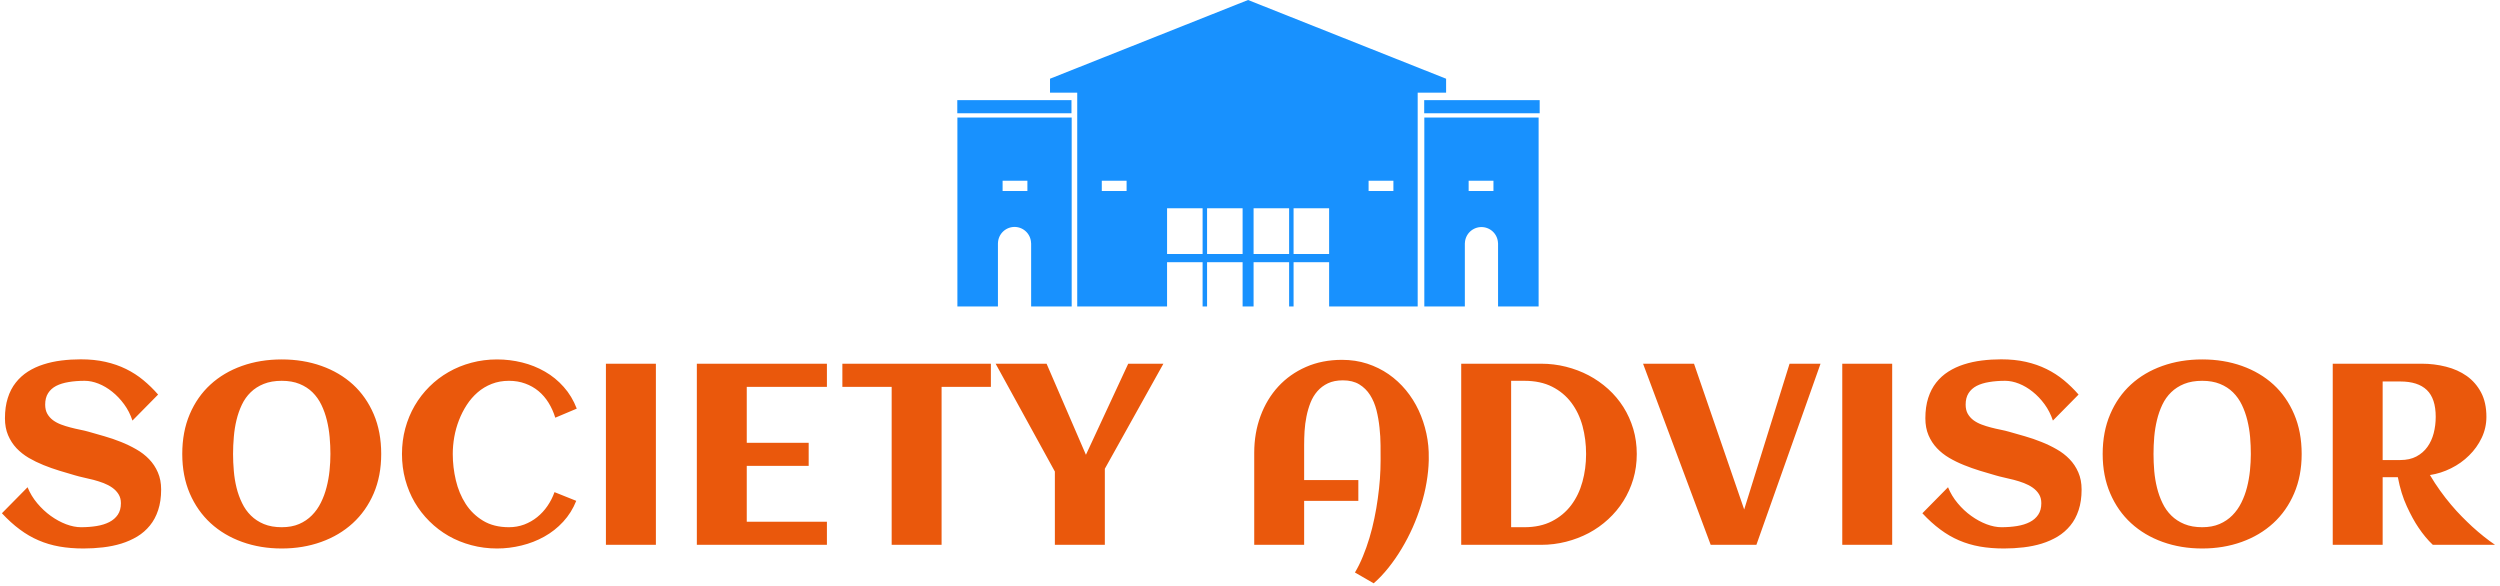 <svg xmlns="http://www.w3.org/2000/svg" version="1.1" xmlns:xlink="http://www.w3.org/1999/xlink" xmlns:svgjs="http://svgjs.dev/svgjs" width="2000" height="469" viewBox="0 0 2000 469"><g transform="matrix(1,0,0,1,-1.212,-1.174)"><svg viewBox="0 0 396 93" data-background-color="#ffffff" preserveAspectRatio="xMidYMid meet" height="469" width="2000" xmlns="http://www.w3.org/2000/svg" xmlns:xlink="http://www.w3.org/1999/xlink"><g id="tight-bounds" transform="matrix(1,0,0,1,0.24,0.233)"><svg viewBox="0 0 395.52 92.534" height="92.534" width="395.52"><g><svg viewBox="0 0 395.52 92.534" height="92.534" width="395.52"><g><svg viewBox="0 0 395.52 92.534" height="92.534" width="395.52"><g><svg viewBox="0 0 395.52 92.534" height="92.534" width="395.52"><g transform="matrix(1,0,0,1,0,57.002)"><svg viewBox="0 0 395.52 35.532" height="35.532" width="395.52"><g id="textblocktransform"><svg viewBox="0 0 395.52 35.532" height="35.532" width="395.52" id="textblock"><g><svg viewBox="0 0 395.52 35.532" height="35.532" width="395.52"><g transform="matrix(1,0,0,1,0,0)"><svg width="395.52" viewBox="1.88 -36.01 483.97 43.48" height="35.532" data-palette-color="#ea580c"><path d="M32.79-10.74L32.79-10.74Q32.79-8.47 32.21-6.74 31.64-5 30.6-3.74 29.57-2.47 28.15-1.61 26.73-0.76 25.06-0.24 23.39 0.27 21.52 0.49 19.65 0.71 17.72 0.71L17.72 0.71Q15.19 0.71 13.04 0.33 10.89-0.05 9-0.87 7.1-1.68 5.36-2.98 3.61-4.27 1.88-6.13L1.88-6.13 6.86-11.18Q7.54-9.5 8.74-8.07 9.94-6.64 11.36-5.62 12.79-4.59 14.33-4 15.87-3.42 17.24-3.42L17.24-3.42Q18.85-3.42 20.26-3.65 21.68-3.88 22.73-4.42 23.78-4.96 24.38-5.85 24.98-6.74 24.98-8.08L24.98-8.08Q24.98-9.11 24.51-9.84 24.05-10.57 23.3-11.1 22.56-11.62 21.61-11.99 20.65-12.35 19.67-12.61 18.68-12.87 17.72-13.07 16.77-13.28 16.04-13.5L16.04-13.5Q14.6-13.92 13.04-14.39 11.47-14.87 9.96-15.48 8.45-16.09 7.09-16.88 5.74-17.68 4.71-18.76 3.69-19.85 3.08-21.28 2.47-22.71 2.47-24.56L2.47-24.56Q2.47-26.78 3.02-28.5 3.56-30.22 4.57-31.49 5.57-32.76 6.93-33.63 8.3-34.5 9.94-35.02 11.57-35.55 13.42-35.78 15.26-36.01 17.19-36.01L17.19-36.01Q19.82-36.01 21.98-35.52 24.15-35.03 25.98-34.13 27.81-33.23 29.33-31.97 30.86-30.71 32.2-29.17L32.2-29.17 27.22-24.12Q26.64-25.88 25.6-27.29 24.56-28.71 23.29-29.72 22.02-30.74 20.63-31.29 19.24-31.84 17.94-31.84L17.94-31.84Q16.26-31.84 14.84-31.6 13.43-31.37 12.41-30.85 11.4-30.32 10.84-29.43 10.28-28.54 10.28-27.22L10.28-27.22Q10.28-26.17 10.69-25.44 11.11-24.71 11.8-24.19 12.5-23.68 13.38-23.35 14.26-23.02 15.2-22.78 16.14-22.53 17.05-22.35 17.97-22.17 18.73-21.95L18.73-21.95Q20.19-21.53 21.8-21.07 23.41-20.61 24.98-19.98 26.54-19.36 27.95-18.55 29.37-17.75 30.44-16.64 31.52-15.53 32.15-14.07 32.79-12.62 32.79-10.74ZM75.51-17.63L75.51-17.63Q75.51-13.38 74.05-9.97 72.58-6.57 69.99-4.2 67.4-1.83 63.86-0.56 60.32 0.71 56.2 0.71L56.2 0.71Q52.07 0.71 48.53-0.56 44.99-1.83 42.4-4.2 39.82-6.57 38.35-9.97 36.89-13.38 36.89-17.63L36.89-17.63Q36.89-21.95 38.34-25.35 39.79-28.76 42.37-31.12 44.94-33.47 48.48-34.73 52.02-35.99 56.2-35.99L56.2-35.99Q60.37-35.99 63.91-34.73 67.45-33.47 70.03-31.12 72.6-28.76 74.06-25.35 75.51-21.95 75.51-17.63ZM65.65-17.63L65.65-17.63Q65.65-19.24 65.5-20.92 65.35-22.61 64.96-24.19 64.57-25.78 63.9-27.17 63.23-28.56 62.18-29.6 61.13-30.64 59.65-31.24 58.18-31.84 56.2-31.84L56.2-31.84Q54.2-31.84 52.71-31.24 51.22-30.64 50.17-29.61 49.12-28.59 48.46-27.2 47.8-25.81 47.42-24.23 47.04-22.66 46.9-20.96 46.75-19.26 46.75-17.63L46.75-17.63Q46.75-16.02 46.9-14.33 47.04-12.65 47.43-11.07 47.82-9.5 48.5-8.11 49.17-6.71 50.22-5.68 51.27-4.64 52.74-4.03 54.22-3.42 56.2-3.42L56.2-3.42Q58.13-3.42 59.57-4.04 61.01-4.66 62.06-5.73 63.11-6.79 63.8-8.19 64.5-9.59 64.9-11.17 65.31-12.74 65.48-14.4 65.65-16.06 65.65-17.63ZM113.47-26.44L113.47-26.44 109.3-24.68Q108.81-26.27 107.99-27.59 107.17-28.91 106.04-29.85 104.9-30.79 103.46-31.31 102.02-31.84 100.31-31.84L100.31-31.84Q98.48-31.84 96.96-31.24 95.43-30.64 94.22-29.59 93.01-28.54 92.11-27.15 91.21-25.76 90.6-24.18 89.99-22.61 89.69-20.92 89.4-19.24 89.4-17.63L89.4-17.63Q89.4-15.06 90-12.52 90.6-9.99 91.9-7.96 93.21-5.93 95.28-4.68 97.36-3.42 100.31-3.42L100.31-3.42Q101.87-3.42 103.27-3.94 104.66-4.47 105.79-5.38 106.93-6.3 107.78-7.54 108.64-8.79 109.15-10.23L109.15-10.23 113.37-8.54Q112.45-6.23 110.83-4.48 109.22-2.73 107.16-1.59 105.1-0.44 102.74 0.13 100.39 0.71 97.99 0.71L97.99 0.71Q95.41 0.71 93.02 0.07 90.64-0.56 88.59-1.73 86.54-2.91 84.87-4.57 83.2-6.23 82.01-8.25 80.83-10.28 80.18-12.66 79.54-15.04 79.54-17.63L79.54-17.63Q79.54-20.21 80.18-22.6 80.83-24.98 82.01-27.01 83.2-29.05 84.87-30.71 86.54-32.37 88.59-33.54 90.64-34.72 93.02-35.35 95.41-35.99 97.99-35.99L97.99-35.99Q100.48-35.99 102.86-35.4 105.24-34.81 107.29-33.63 109.35-32.45 110.94-30.65 112.54-28.86 113.47-26.44ZM128.83-35.16L128.83 0 119.13 0 119.13-35.16 128.83-35.16ZM162.03-4.49L162.03 0 136.78 0 136.78-35.16 162.03-35.16 162.03-30.66 146.47-30.66 146.47-19.8 158.49-19.8 158.49-15.33 146.47-15.33 146.47-4.49 162.03-4.49ZM184.29-30.66L184.29 0 174.6 0 174.6-30.66 165.03-30.66 165.03-35.16 193.86-35.16 193.86-30.66 184.29-30.66ZM220.52-35.16L227.35-35.16 215.98-14.77 215.98 0 206.28 0 206.28-14.23 194.78-35.16 204.67-35.16 212.31-17.48 220.52-35.16ZM278.86-16.82L278.86-16.82 278.86-16.36Q278.81-14.31 278.43-12.11 278.06-9.91 277.37-7.71 276.69-5.52 275.74-3.37 274.78-1.22 273.6 0.74 272.42 2.71 271.05 4.43 269.68 6.15 268.17 7.47L268.17 7.47 264.53 5.37Q265.39 3.93 266.08 2.23 266.78 0.54 267.34-1.32 267.9-3.17 268.3-5.13 268.71-7.08 268.97-9.01 269.24-10.94 269.38-12.81 269.51-14.67 269.51-16.36L269.51-16.36Q269.51-17.68 269.5-19.35 269.49-21.02 269.3-22.75 269.12-24.49 268.71-26.14 268.29-27.78 267.47-29.08 266.65-30.37 265.37-31.15 264.09-31.93 262.19-31.93L262.19-31.93Q260.5-31.93 259.29-31.36 258.09-30.79 257.24-29.82 256.4-28.86 255.9-27.59 255.4-26.32 255.12-24.91 254.84-23.51 254.75-22.08 254.67-20.65 254.67-19.38L254.67-19.38 254.67-12.57 265.19-12.57 265.19-8.54 254.67-8.54 254.67 0 244.98 0 244.98-17.87Q244.98-21.7 246.2-25 247.42-28.3 249.65-30.73 251.88-33.15 255.02-34.53 258.16-35.91 262.02-35.91L262.02-35.91Q264.63-35.91 266.91-35.17 269.19-34.42 271.07-33.12 272.95-31.81 274.43-30.02 275.91-28.22 276.9-26.1 277.89-23.97 278.4-21.61 278.91-19.24 278.86-16.82ZM319.24-17.63L319.24-17.63Q319.24-15.06 318.56-12.76 317.87-10.45 316.64-8.5 315.41-6.54 313.7-4.97 311.99-3.39 309.93-2.29 307.86-1.2 305.51-0.6 303.15 0 300.66 0L300.66 0 285.16 0 285.16-35.16 300.66-35.16Q303.15-35.16 305.5-34.57 307.84-33.98 309.9-32.9 311.96-31.81 313.69-30.25 315.41-28.69 316.64-26.75 317.87-24.8 318.56-22.5 319.24-20.19 319.24-17.63ZM309.4-17.63L309.4-17.63Q309.4-20.48 308.71-23.06 308.01-25.63 306.54-27.59 305.08-29.54 302.82-30.69 300.56-31.84 297.41-31.84L297.41-31.84 294.85-31.84 294.85-3.42 297.41-3.42Q300.51-3.42 302.77-4.58 305.03-5.74 306.51-7.7 307.99-9.67 308.69-12.23 309.4-14.79 309.4-17.63ZM354.91-35.16L342.46 0 333.59 0 320.46-35.16 330.35-35.16 340.09-6.86 348.9-35.16 354.91-35.16ZM368.82-35.16L368.82 0 359.13 0 359.13-35.16 368.82-35.16ZM405.59-10.74L405.59-10.74Q405.59-8.47 405.01-6.74 404.44-5 403.4-3.74 402.36-2.47 400.95-1.61 399.53-0.76 397.86-0.24 396.19 0.27 394.32 0.49 392.45 0.71 390.52 0.71L390.52 0.71Q387.98 0.71 385.83 0.33 383.69-0.05 381.79-0.87 379.9-1.68 378.16-2.98 376.41-4.27 374.68-6.13L374.68-6.13 379.66-11.18Q380.34-9.5 381.54-8.07 382.73-6.64 384.16-5.62 385.59-4.59 387.13-4 388.67-3.42 390.03-3.42L390.03-3.42Q391.64-3.42 393.06-3.65 394.48-3.88 395.53-4.42 396.58-4.96 397.17-5.85 397.77-6.74 397.77-8.08L397.77-8.08Q397.77-9.11 397.31-9.84 396.85-10.57 396.1-11.1 395.36-11.62 394.4-11.99 393.45-12.35 392.46-12.61 391.47-12.87 390.52-13.07 389.57-13.28 388.84-13.5L388.84-13.5Q387.4-13.92 385.83-14.39 384.27-14.87 382.76-15.48 381.24-16.09 379.89-16.88 378.53-17.68 377.51-18.76 376.48-19.85 375.87-21.28 375.26-22.71 375.26-24.56L375.26-24.56Q375.26-26.78 375.81-28.5 376.36-30.22 377.36-31.49 378.36-32.76 379.73-33.63 381.1-34.5 382.73-35.02 384.37-35.55 386.21-35.78 388.06-36.01 389.98-36.01L389.98-36.01Q392.62-36.01 394.78-35.52 396.94-35.03 398.77-34.13 400.6-33.23 402.13-31.97 403.66-30.71 405-29.17L405-29.17 400.02-24.12Q399.43-25.88 398.4-27.29 397.36-28.71 396.09-29.72 394.82-30.74 393.43-31.29 392.04-31.84 390.74-31.84L390.74-31.84Q389.06-31.84 387.64-31.6 386.22-31.37 385.21-30.85 384.2-30.32 383.64-29.43 383.08-28.54 383.08-27.22L383.08-27.22Q383.08-26.17 383.49-25.44 383.91-24.71 384.6-24.19 385.3-23.68 386.18-23.35 387.05-23.02 387.99-22.78 388.93-22.53 389.85-22.35 390.77-22.17 391.52-21.95L391.52-21.95Q392.99-21.53 394.6-21.07 396.21-20.61 397.77-19.98 399.34-19.36 400.75-18.55 402.17-17.75 403.24-16.64 404.32-15.53 404.95-14.07 405.59-12.62 405.59-10.74ZM448.31-17.63L448.31-17.63Q448.31-13.38 446.84-9.97 445.38-6.57 442.79-4.2 440.2-1.83 436.66-0.56 433.12 0.71 429 0.71L429 0.71Q424.87 0.71 421.33-0.56 417.79-1.83 415.2-4.2 412.61-6.57 411.15-9.97 409.68-13.38 409.68-17.63L409.68-17.63Q409.68-21.95 411.14-25.35 412.59-28.76 415.17-31.12 417.74-33.47 421.28-34.73 424.82-35.99 429-35.99L429-35.99Q433.17-35.99 436.71-34.73 440.25-33.47 442.83-31.12 445.4-28.76 446.85-25.35 448.31-21.95 448.31-17.63ZM438.44-17.63L438.44-17.63Q438.44-19.24 438.3-20.92 438.15-22.61 437.76-24.19 437.37-25.78 436.7-27.17 436.03-28.56 434.98-29.6 433.93-30.64 432.45-31.24 430.97-31.84 429-31.84L429-31.84Q426.99-31.84 425.5-31.24 424.02-30.64 422.97-29.61 421.92-28.59 421.26-27.2 420.6-25.81 420.22-24.23 419.84-22.66 419.69-20.96 419.55-19.26 419.55-17.63L419.55-17.63Q419.55-16.02 419.69-14.33 419.84-12.65 420.23-11.07 420.62-9.5 421.29-8.11 421.96-6.71 423.01-5.68 424.06-4.64 425.54-4.03 427.02-3.42 429-3.42L429-3.42Q430.92-3.42 432.36-4.04 433.81-4.66 434.86-5.73 435.91-6.79 436.6-8.19 437.3-9.59 437.7-11.17 438.1-12.74 438.27-14.4 438.44-16.06 438.44-17.63ZM464.03-13.13L464.03 0 454.34 0 454.34-35.16 471.62-35.16Q474.06-35.16 476.33-34.58 478.6-34.01 480.35-32.78 482.09-31.54 483.13-29.59 484.17-27.64 484.17-24.85L484.17-24.85Q484.17-22.68 483.25-20.76 482.34-18.85 480.81-17.35 479.29-15.84 477.31-14.86 475.33-13.87 473.21-13.55L473.21-13.55Q474.16-11.94 475.2-10.5 476.23-9.06 477.3-7.8 478.36-6.54 479.41-5.48 480.46-4.42 481.41-3.54L481.41-3.54Q483.66-1.49 485.85 0L485.85 0 473.77 0Q472.3-1.39 470.99-3.34L470.99-3.34Q469.86-5 468.73-7.46 467.59-9.91 466.98-13.13L466.98-13.13 464.03-13.13ZM474.33-24.85L474.33-24.85Q474.33-28.39 472.61-30.05 470.89-31.71 467.45-31.71L467.45-31.71 464.03-31.71 464.03-16.46 467.45-16.46Q469.28-16.46 470.58-17.15 471.89-17.85 472.72-19.01 473.55-20.17 473.94-21.68 474.33-23.19 474.33-24.85Z" opacity="1" transform="matrix(1,0,0,1,0,0)" fill="#ea580c" class="wordmark-text-0" data-fill-palette-color="primary" id="text-0"></path></svg></g></svg></g></svg></g></svg></g><g transform="matrix(1,0,0,1,151.566,0)"><svg viewBox="0 0 92.388 48.614" height="48.614" width="92.388"><g><svg xmlns="http://www.w3.org/2000/svg" xmlns:xlink="http://www.w3.org/1999/xlink" version="1.1" x="0" y="0" viewBox="0.609 23.646 99.005 52.096" enable-background="new 0 0 100 100" xml:space="preserve" height="48.614" width="92.388" class="icon-icon-0" data-fill-palette-color="accent" id="icon-0"><g fill="#1891fe" data-fill-palette-color="accent"><path d="M83.706 39.395V37.029L50.04 23.646 50.039 23.647 50.038 23.646 16.371 37.029V39.395H20.998V75.739H36.27V68.217H42.311V75.739H43.071V68.217H49.112V75.739H50.978V68.217H57.018V75.739H57.777V68.217H63.819V75.739H78.875V39.395zM29.39 56.112H25.174V54.368H29.39zM42.312 66.827H36.271V59.051H42.312zM49.112 66.827H43.071V59.051H49.112zM57.018 66.827H50.978V59.051H57.018zM63.818 66.827H57.776V59.051H63.818zM74.747 56.112H70.53V54.368H74.747z" fill="#1891fe" data-fill-palette-color="accent"></path><rect x="0.609" y="40.673" width="19.413" height="2.232" fill="#1891fe" data-fill-palette-color="accent"></rect><path d="M80.001 75.742H86.892V64.986H86.903A2.813 2.813 0 0 1 92.527 64.986H92.538V75.742H99.433V43.632H80.003V75.742zM87.539 54.368H91.755V56.112H87.539z" fill="#1891fe" data-fill-palette-color="accent"></path><rect x="79.982" y="40.673" width="19.632" height="2.232" fill="#1891fe" data-fill-palette-color="accent"></rect><path d="M0.626 75.742H7.518V64.986H7.526A2.816 2.816 0 0 1 10.34 62.226 2.81 2.81 0 0 1 13.151 64.986H13.162V75.742H20.056V43.632H0.626zM8.311 54.368H12.527V56.112H8.311z" fill="#1891fe" data-fill-palette-color="accent"></path></g></svg></g></svg></g><g></g></svg></g></svg></g></svg></g><defs></defs></svg><rect width="395.52" height="92.534" fill="none" stroke="none" visibility="hidden"></rect></g></svg></g></svg>